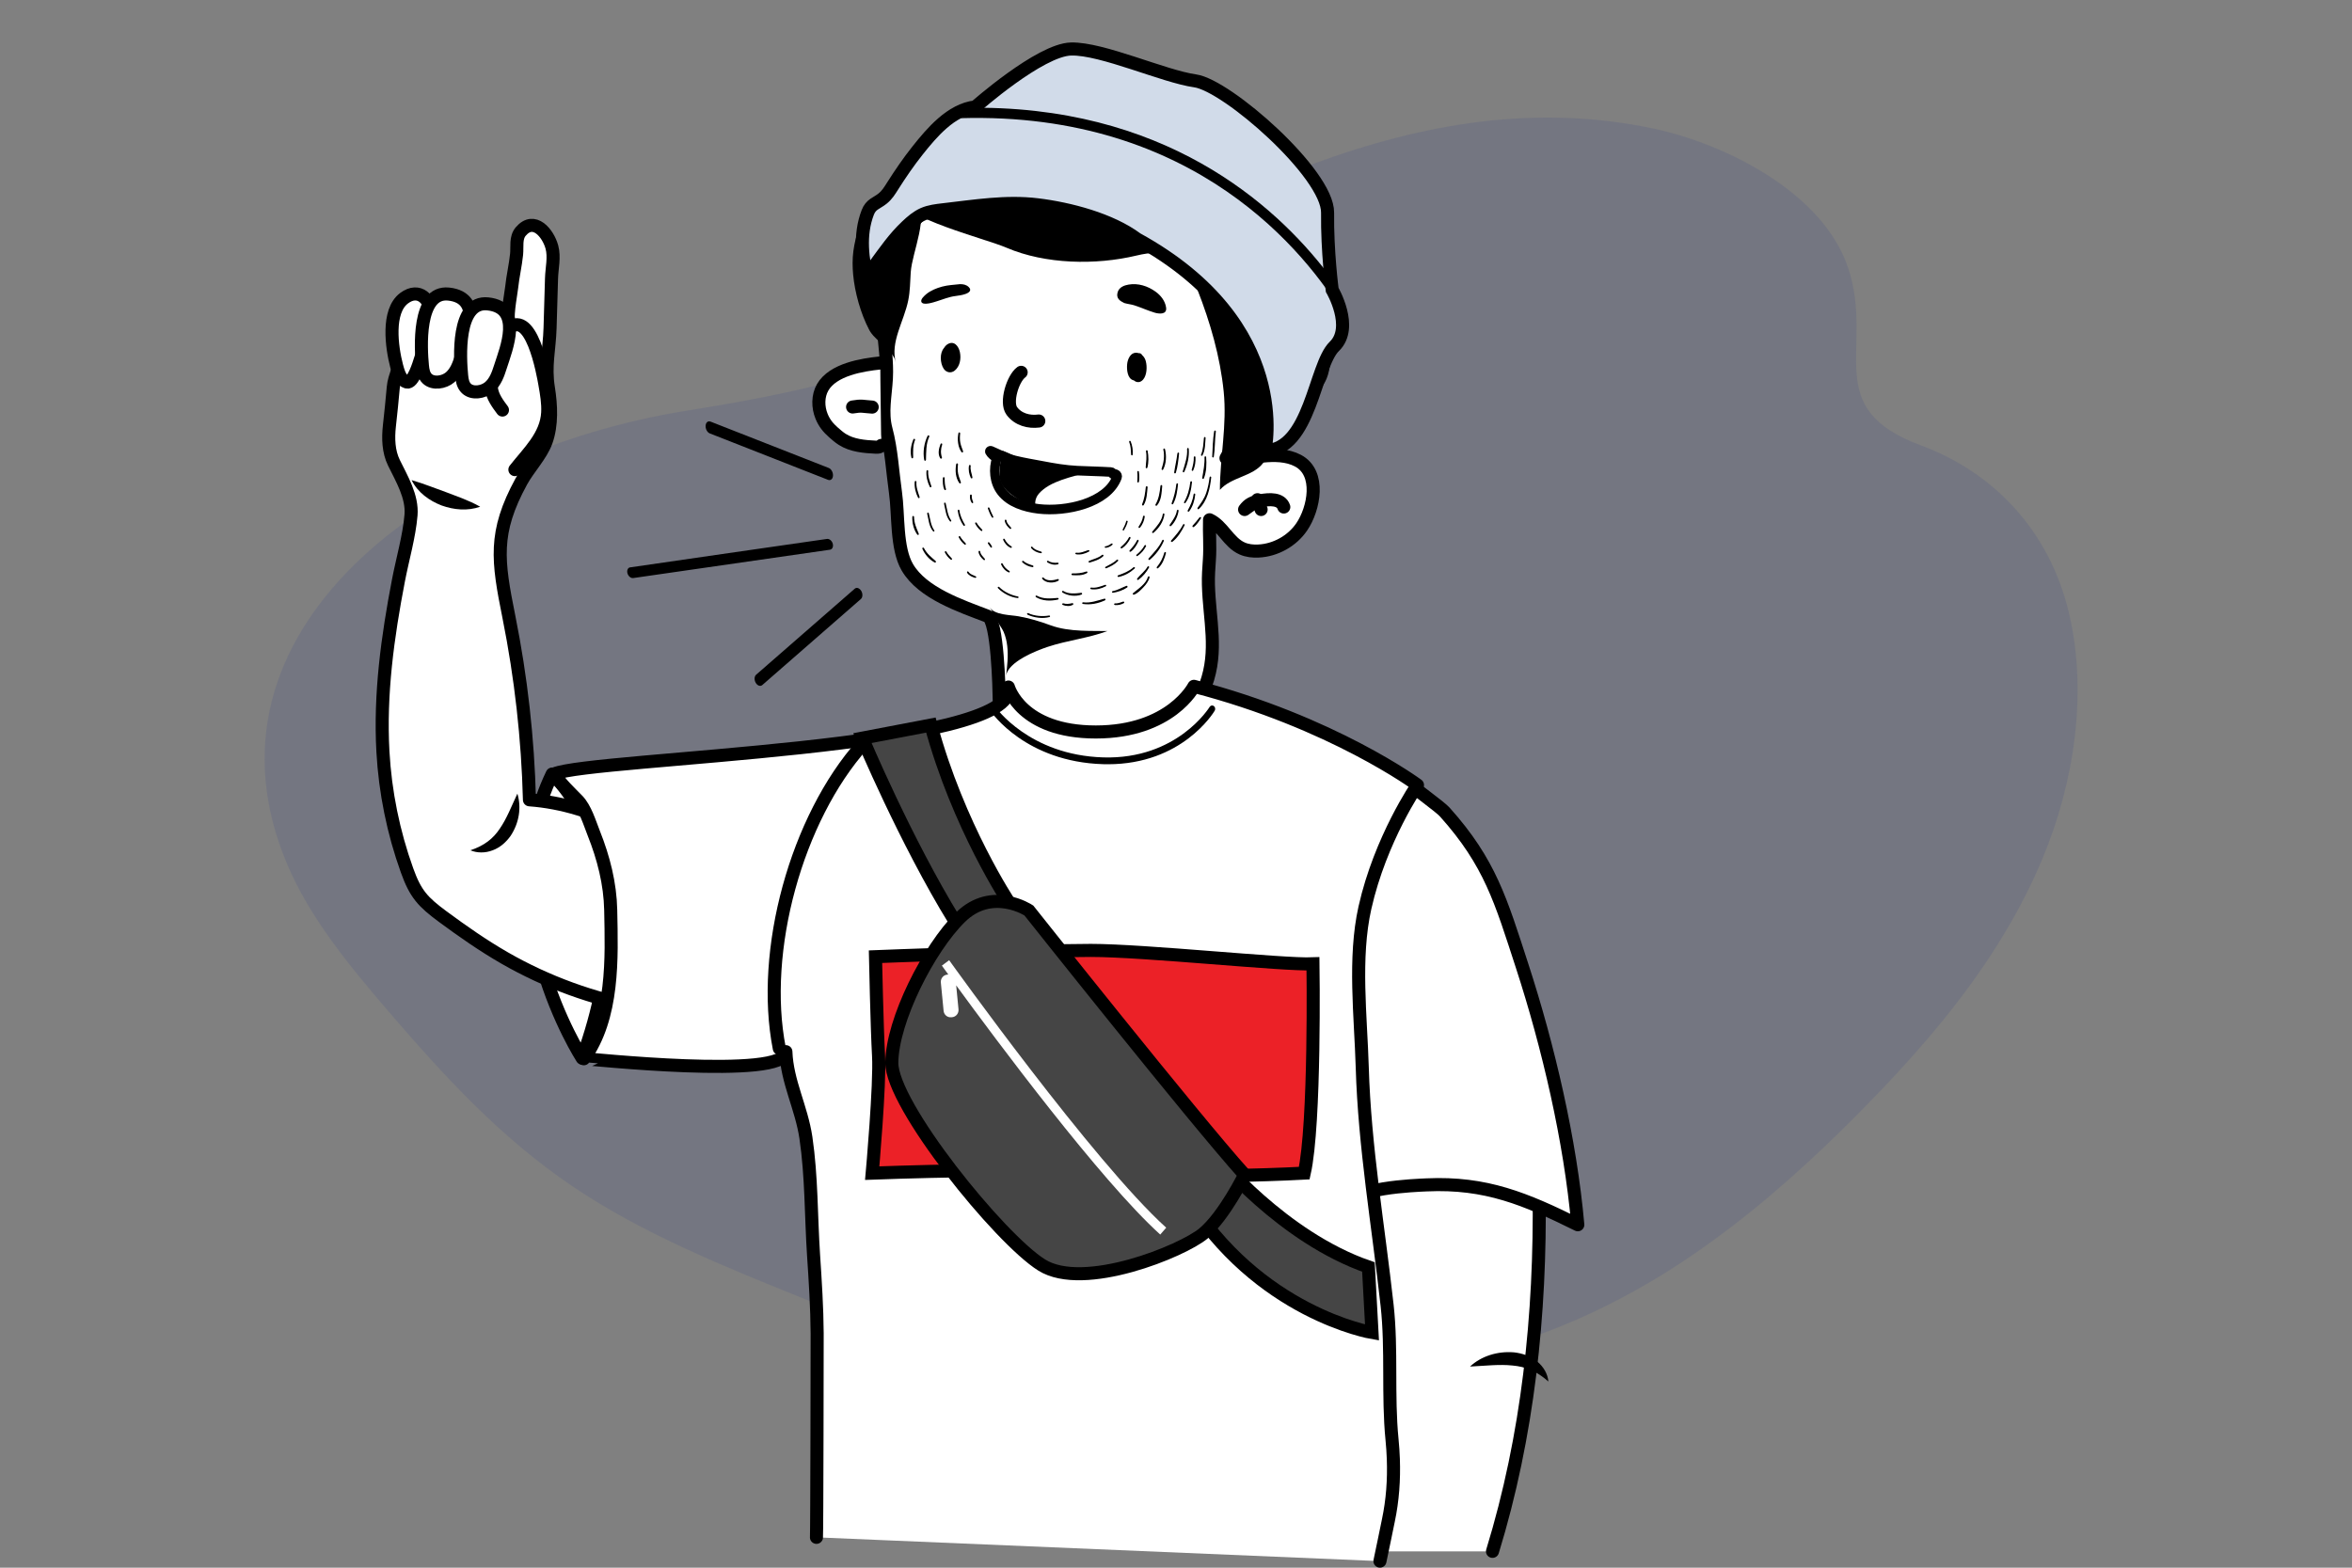 <?xml version="1.0" encoding="UTF-8"?>
<svg width="180px" height="120px" viewBox="0 0 180 120" version="1.1" xmlns="http://www.w3.org/2000/svg" xmlns:xlink="http://www.w3.org/1999/xlink">
    <rect x="0" y="0" width="180" height="120" fill="#808080" stroke="none"/>
    <title>illustration / did-you-know / male-middle-age</title>
    <g id="illustration-/-did-you-know-/-male-middle-age" stroke="none" stroke-width="1" fill="none" fill-rule="evenodd">
        <g id="Male-adult-Copy" transform="translate(20.25, 3.75)">
            <path d="M136.051,62.001 C135.668,62.918 135.253,63.813 134.809,64.693 C134.386,65.537 133.936,66.363 133.462,67.172 C131.079,71.26 128.127,74.935 124.999,78.321 C124.961,78.365 124.92,78.41 124.879,78.454 C124.71,78.635 124.544,78.816 124.37,78.997 C124.238,79.139 124.106,79.279 123.972,79.419 C123.86,79.538 123.749,79.656 123.636,79.775 C121.522,81.984 119.338,84.129 117.073,86.153 C116.899,86.31 116.721,86.471 116.543,86.627 C114.68,88.269 112.768,89.821 110.792,91.249 C110.503,91.459 110.211,91.667 109.921,91.872 C109.393,92.244 108.86,92.604 108.324,92.956 C107.89,93.242 107.45,93.519 107.01,93.793 C104.135,95.569 101.124,97.065 98.047,98.225 C97.923,98.274 97.8,98.317 97.675,98.363 C97.105,98.577 96.528,98.779 95.951,98.969 C95.712,99.045 95.473,99.121 95.236,99.195 C94.861,99.31 94.485,99.422 94.107,99.523 C93.654,99.656 93.197,99.776 92.742,99.886 C91.684,100.148 90.649,100.361 89.613,100.537 C88.289,100.764 86.956,100.93 85.626,101.046 C84.899,101.113 84.174,101.159 83.45,101.19 C83.323,101.198 83.198,101.201 83.072,101.207 C82.924,101.214 82.777,101.221 82.629,101.222 C82.59,101.222 82.554,101.224 82.515,101.225 C82.41,101.228 82.301,101.23 82.197,101.233 C81.748,101.243 81.296,101.25 80.85,101.25 C70.729,101.285 60.39,99.764 50.477,98.487 C47.311,98.08 44.372,96.907 41.493,95.748 C35.255,93.239 28.952,90.697 23.59,87.077 C18.034,83.327 13.677,78.547 9.536,73.732 C6.476,70.174 3.465,66.511 1.729,62.407 C-5.805,44.603 12.55,30.846 32.337,27.679 C40.522,26.369 48.032,24.802 55.724,20.734 C71.809,12.229 88.214,2.262 106.309,6.095 C111.622,7.22 119.282,10.903 121.212,16.824 C123.212,22.963 119.021,27.472 126.755,30.341 C132.204,32.353 136.596,36.762 138.111,43.266 C139.512,49.303 138.515,56.11 136.051,62.001" id="Fill-1" fill-opacity="0.1" fill="#101E8E"></path>
            <path d="M24.308,77.25 C24.308,77.25 16.99,65.929 22.008,55.5 C22.008,55.5 29.757,62.278 24.308,77.25" id="Fill-4" fill="#FFFFFF"></path>
            <path d="M24.308,77.25 C24.308,77.25 16.99,65.929 22.008,55.5 C22.008,55.5 29.757,62.278 24.308,77.25 Z" id="Stroke-6" stroke="#000000" stroke-linecap="round" stroke-linejoin="round"></path>
            <g id="Group-11" transform="translate(84, 79.5)">
                <path d="M9.972,35.5 C12.683,26.673 13.665,17.369 13.541,8.025 C13.525,6.938 13.48,5.802 13.132,4.794 C13.018,4.464 12.872,4.147 12.684,3.85 C12.192,3.077 11.453,2.512 10.674,2.069 C8.645,0.915 4.936,-0.026 2.764,1.291 C0.744,2.515 0.39,5.749 0.346,7.933 C0.249,12.779 0.849,17.528 1.025,22.304 C1.068,23.458 1.299,31.824 0.804,35.5" id="Fill-8" fill="#FFFFFF"></path>
                <path d="M9.972,35.5 C12.683,26.673 13.665,17.369 13.541,8.025 C13.525,6.938 13.48,5.802 13.132,4.794 C13.018,4.464 12.872,4.147 12.684,3.85 C12.192,3.077 11.453,2.512 10.674,2.069 C8.645,0.915 4.936,-0.026 2.764,1.291 C0.744,2.515 0.39,5.749 0.346,7.933 C0.249,12.779 0.849,17.528 1.025,22.304 C1.068,23.458 1.299,31.824 0.804,35.5" id="Stroke-10" stroke="#000000" stroke-linecap="round" stroke-linejoin="round"></path>
            </g>
            <path d="M45.229,41.27 C45.369,41.209 45.548,41.292 45.66,41.479 C45.789,41.696 45.778,41.975 45.635,42.101 L38.085,48.691 C37.935,48.815 37.719,48.736 37.591,48.523 C37.46,48.304 37.472,48.026 37.614,47.9 L45.167,41.31 C45.186,41.293 45.208,41.279 45.229,41.27" id="Fill-12" fill="#000000"></path>
            <path d="M27.928,39.687 C27.986,39.67 43.038,37.503 43.038,37.503 C43.22,37.477 43.419,37.64 43.481,37.867 C43.543,38.095 43.452,38.302 43.263,38.329 L28.212,40.498 C28.03,40.522 27.831,40.359 27.769,40.131 C27.714,39.929 27.784,39.745 27.928,39.687" id="Fill-14" fill="#000000"></path>
            <path d="M33.928,28.521 C33.987,28.494 34.053,28.493 34.125,28.521 L43.18,32.074 C43.37,32.149 43.514,32.412 43.499,32.665 C43.487,32.917 43.316,33.052 43.125,32.981 L34.071,29.426 C33.88,29.353 33.736,29.089 33.751,28.837 C33.759,28.679 33.83,28.565 33.928,28.521" id="Fill-16" fill="#000000"></path>
            <path d="M57,56.516 C57.02,56.712 58.172,61.54 64.103,61.5 C70.139,61.468 73.718,55.805 73.49,56.278" id="Stroke-18" stroke="#000000" stroke-linecap="round" stroke-linejoin="round"></path>
            <path d="M61.761,9.041 C59.639,8.948 57.483,8.983 55.404,9.467 C53.91,9.815 52.525,11.051 51.204,11.866 C49.284,13.051 48.274,15.244 47.573,17.295 C46.777,19.623 47.721,22.71 47.586,25.202 C47.515,26.537 47.212,27.823 47.559,29.116 C47.973,30.664 48.057,32.365 48.282,33.953 C48.424,34.951 48.566,35.952 48.779,36.94 C48.961,37.786 49.132,39.042 49.624,39.77 C50.118,40.505 51.441,41.05 52.19,41.532 C53.627,42.456 55.676,43.025 55.903,44.977 C56.091,46.588 56.198,48.21 56.222,49.832 C56.228,50.22 56.23,50.61 56.306,50.99 C56.39,51.416 56.566,51.817 56.767,52.202 C57.612,53.822 58.99,55.224 60.73,55.804 C61.018,55.899 61.312,55.972 61.61,56.032 C62.924,56.296 64.38,56.382 65.647,55.935 C66.884,55.501 68.091,54.913 69.049,54.021 C70.563,52.616 71.319,50.603 72.027,48.668 C72.985,46.046 72.304,43.722 72.231,41.014 C72.213,40.375 72.259,39.736 72.305,39.098 C72.38,38.046 72.282,37.037 72.317,36.036 C73.33,36.505 73.757,37.766 74.812,38.233 C75.201,38.406 75.638,38.452 76.064,38.43 C77.373,38.365 78.635,37.66 79.371,36.581 C80.315,35.199 80.862,32.452 79.081,31.511 C78.26,31.076 77.279,31.072 76.355,31.164 C75.428,31.255 74.498,31.431 73.575,31.319 C74.554,29.725 74.09,27.683 74.311,25.828 C74.606,23.344 75.919,21.108 76.388,18.681 C76.793,16.581 76.149,13.297 74.553,11.786 C73.67,10.95 72.439,10.606 71.251,10.333 C68.137,9.615 64.955,9.183 61.761,9.041" id="Fill-20" fill="#FFFFFF"></path>
            <path d="M61.761,9.041 C59.639,8.948 57.483,8.983 55.404,9.467 C53.91,9.815 52.525,11.051 51.204,11.866 C49.284,13.051 48.274,15.244 47.573,17.295 C46.777,19.623 47.721,22.71 47.586,25.202 C47.515,26.537 47.212,27.823 47.559,29.116 C47.973,30.664 48.057,32.365 48.282,33.953 C48.523,35.644 48.327,38.199 49.19,39.675 C50.352,41.662 53.282,42.631 55.325,43.414 C56.098,43.711 56.21,49.009 56.222,49.832 C56.228,50.22 56.23,50.61 56.306,50.99 C56.39,51.416 56.566,51.817 56.767,52.202 C57.612,53.822 58.99,55.224 60.73,55.804 C61.018,55.899 61.312,55.972 61.61,56.032 C62.924,56.296 64.38,56.382 65.647,55.935 C66.884,55.501 68.091,54.913 69.049,54.021 C70.563,52.616 71.319,50.603 72.027,48.668 C72.985,46.046 72.304,43.722 72.231,41.014 C72.213,40.375 72.259,39.736 72.305,39.098 C72.38,38.046 72.282,37.037 72.317,36.036 C73.33,36.505 73.757,37.766 74.812,38.233 C75.201,38.406 75.638,38.452 76.064,38.43 C77.373,38.365 78.635,37.66 79.371,36.581 C80.315,35.199 80.862,32.452 79.081,31.511 C78.26,31.076 77.279,31.072 76.355,31.164 C75.428,31.255 74.498,31.431 73.575,31.319 C74.554,29.725 74.09,27.683 74.311,25.828 C74.606,23.344 75.919,21.108 76.388,18.681 C76.793,16.581 76.149,13.297 74.553,11.786 C73.67,10.95 72.439,10.606 71.251,10.333 C68.137,9.615 64.955,9.183 61.761,9.041" id="Fill-22" fill="#FFFFFF"></path>
            <path d="M61.761,9.041 C59.639,8.948 57.483,8.983 55.404,9.467 C53.91,9.815 52.525,11.051 51.204,11.866 C49.284,13.051 48.274,15.244 47.573,17.295 C46.777,19.623 47.721,22.71 47.586,25.202 C47.515,26.537 47.212,27.823 47.559,29.116 C47.973,30.664 48.057,32.365 48.282,33.953 C48.523,35.644 48.327,38.199 49.19,39.675 C50.352,41.662 53.282,42.631 55.325,43.414 C56.098,43.711 56.21,49.009 56.222,49.832 C56.228,50.22 56.23,50.61 56.306,50.99 C56.39,51.416 56.566,51.817 56.767,52.202 C57.612,53.822 58.99,55.224 60.73,55.804 C61.018,55.899 61.312,55.972 61.61,56.032 C62.924,56.296 64.38,56.382 65.647,55.935 C66.884,55.501 68.091,54.913 69.049,54.021 C70.563,52.616 71.319,50.603 72.027,48.668 C72.985,46.046 72.304,43.722 72.231,41.014 C72.213,40.375 72.259,39.736 72.305,39.098 C72.38,38.046 72.282,37.037 72.317,36.036 C73.33,36.505 73.757,37.766 74.812,38.233 C75.201,38.406 75.638,38.452 76.064,38.43 C77.373,38.365 78.635,37.66 79.371,36.581 C80.315,35.199 80.862,32.452 79.081,31.511 C78.26,31.076 77.279,31.072 76.355,31.164 C75.428,31.255 74.498,31.431 73.575,31.319 C74.554,29.725 74.09,27.683 74.311,25.828 C74.606,23.344 75.919,21.108 76.388,18.681 C76.793,16.581 76.149,13.297 74.553,11.786 C73.67,10.95 72.439,10.606 71.251,10.333 C68.137,9.615 64.955,9.183 61.761,9.041 Z" id="Stroke-24" stroke="#000000" stroke-linecap="round" stroke-linejoin="round"></path>
            <path d="M57.9,24.75 C57.264,25.217 56.693,27.047 57.186,27.709 C57.678,28.37 58.503,28.575 59.25,28.477" id="Stroke-26" stroke="#000000" stroke-linecap="round" stroke-linejoin="round"></path>
            <path d="M78,35.06 C77.781,34.414 76.925,34.446 76.216,34.576 C75.599,34.689 75.307,34.84 75,35.25 C75.287,35.046 75.573,34.842 75.86,34.639" id="Stroke-28" stroke="#000000" stroke-linecap="round" stroke-linejoin="round"></path>
            <g id="Group-33" transform="translate(42, 24)">
                <path d="M5.191,6.344 C5.121,6.478 4.941,6.488 4.794,6.481 C3.898,6.438 2.962,6.363 2.2,5.877 C1.958,5.722 1.74,5.529 1.523,5.338 C1.125,4.987 0.837,4.631 0.629,4.126 C0.337,3.415 0.33,2.558 0.712,1.895 C1.502,0.532 3.736,0.175 5.109,0.034" id="Fill-30" fill="#FFFFFF"></path>
                <path d="M5.191,6.344 C5.121,6.478 4.941,6.488 4.794,6.481 C3.898,6.438 2.962,6.363 2.2,5.877 C1.958,5.722 1.74,5.529 1.523,5.338 C1.125,4.987 0.837,4.631 0.629,4.126 C0.337,3.415 0.33,2.558 0.712,1.895 C1.502,0.532 3.736,0.175 5.109,0.034" id="Stroke-32" stroke="#000000" stroke-linecap="round" stroke-linejoin="round"></path>
            </g>
            <path d="M45,27.403 C45.733,27.28 45.754,27.364 46.5,27.411" id="Stroke-34" stroke="#000000" stroke-linecap="round" stroke-linejoin="round"></path>
            <path d="M56.97,33.964 C56.914,33.917 56.86,33.867 56.807,33.815 C56.177,33.205 56.244,32.79 56.26,32.067 C56.263,31.947 56.426,30.726 56.487,30.75 C57.151,31.008 57.806,31.432 58.521,31.533 C59.245,31.633 59.949,31.811 60.669,31.947 C61.446,32.094 62.222,32.239 63,32.385 C61.786,32.773 60.125,33.05 59.26,34.032 C58.962,34.369 58.864,34.889 59.126,35.25 C58.855,35.105 58.585,34.959 58.316,34.814 C57.846,34.561 57.37,34.305 56.97,33.964" id="Fill-36" fill="#000000"></path>
            <line x1="75.986" y1="34.5" x2="76.264" y2="35.25" id="Stroke-38" stroke="#000000" stroke-linecap="round" stroke-linejoin="round"></line>
            <path d="M46.354,21.643 C46.324,21.596 46.296,21.549 46.271,21.5 C45.621,20.264 45.168,18.649 45.041,17.262 C45.015,16.973 45,16.682 45,16.39 C44.999,15.169 45.328,13.963 45.841,12.855 C46.533,11.36 48.269,9.319 49.837,11.359 C50.917,12.766 49.549,15.519 49.449,17.098 C49.403,17.814 49.402,18.537 49.259,19.24 C48.934,20.848 47.871,22.418 48.307,24 C48.114,23.031 46.888,22.467 46.354,21.643" id="Fill-40" fill="#000000"></path>
            <path d="M67.439,23.897 C67.549,24.319 67.527,24.95 67.24,25.297 C67.037,25.543 66.747,25.566 66.521,25.364 C66.51,25.362 66.499,25.361 66.486,25.357 C66.03,25.233 65.968,24.538 66.012,24.118 C66.051,23.736 66.263,23.264 66.668,23.25 C66.747,23.248 66.824,23.261 66.896,23.284 C66.987,23.273 67.084,23.316 67.139,23.4 C67.148,23.412 67.156,23.425 67.165,23.438 C67.294,23.553 67.39,23.712 67.439,23.897" id="Fill-42" fill="#000000"></path>
            <path d="M53.212,23.21 C53.314,23.698 53.22,24.284 52.819,24.614 C52.538,24.843 52.165,24.775 51.966,24.467 C51.692,24.04 51.653,23.263 51.999,22.882 C52.068,22.766 52.158,22.665 52.276,22.593 C52.764,22.304 53.114,22.739 53.212,23.21" id="Fill-44" fill="#000000"></path>
            <path d="M50.822,29.653 C50.833,29.63 50.8,29.608 50.787,29.632 C50.521,30.175 50.415,30.862 50.533,31.46 C50.537,31.479 50.565,31.475 50.565,31.455 C50.586,30.838 50.555,30.228 50.822,29.653 M50.058,34.328 C50.064,34.342 50.088,34.333 50.084,34.317 C49.956,33.921 49.803,33.558 49.835,33.128 C49.837,33.107 49.805,33.107 49.804,33.128 C49.768,33.539 49.872,33.967 50.058,34.328 M50.959,33.503 C50.966,33.516 50.99,33.508 50.984,33.492 C50.857,33.095 50.705,32.733 50.736,32.302 C50.737,32.281 50.707,32.281 50.705,32.302 C50.669,32.714 50.773,33.142 50.959,33.503 M52.076,33.717 C52.083,33.73 52.105,33.721 52.1,33.706 C52.009,33.421 51.993,33.14 51.994,32.84 C51.994,32.816 51.96,32.816 51.96,32.839 C51.954,33.131 51.937,33.455 52.076,33.717 M51.753,31.304 C51.765,31.322 51.798,31.312 51.791,31.288 C51.676,30.934 51.692,30.611 51.811,30.257 C51.818,30.237 51.789,30.23 51.782,30.248 C51.653,30.575 51.551,30.988 51.753,31.304 M51.202,36.891 C51.209,36.897 51.22,36.887 51.214,36.88 C50.932,36.49 50.897,36.003 50.782,35.544 C50.777,35.526 50.751,35.533 50.755,35.551 C50.87,36.016 50.886,36.516 51.202,36.891 M52.492,36.123 C52.499,36.13 52.511,36.119 52.505,36.113 C52.222,35.723 52.188,35.236 52.073,34.777 C52.068,34.759 52.04,34.767 52.045,34.785 C52.16,35.248 52.177,35.749 52.492,36.123 M53.381,30.835 C53.39,30.85 53.416,30.833 53.411,30.816 C53.338,30.595 53.243,30.389 53.197,30.156 C53.149,29.913 53.156,29.662 53.183,29.417 C53.185,29.396 53.152,29.391 53.148,29.412 C53.058,29.878 53.096,30.446 53.381,30.835 M53.213,33.204 C53.224,33.219 53.248,33.203 53.243,33.186 C53.171,32.965 53.074,32.758 53.03,32.526 C52.981,32.283 52.987,32.032 53.016,31.786 C53.018,31.765 52.984,31.761 52.98,31.781 C52.889,32.247 52.927,32.816 53.213,33.204 M53.536,36.454 C53.544,36.463 53.558,36.451 53.553,36.441 C53.348,36.086 53.178,35.74 53.124,35.322 C53.121,35.303 53.094,35.311 53.097,35.33 C53.146,35.734 53.294,36.135 53.536,36.454 M54.164,34.714 C54.172,34.726 54.185,34.711 54.181,34.7 C54.107,34.528 54.056,34.365 54.072,34.172 C54.074,34.147 54.038,34.148 54.036,34.171 C54.017,34.363 54.048,34.562 54.164,34.714 M54.095,32.817 C54.103,32.834 54.126,32.822 54.124,32.805 C54.069,32.497 53.938,32.234 53.988,31.909 C53.993,31.887 53.961,31.878 53.958,31.899 C53.901,32.214 53.966,32.533 54.095,32.817 M52.549,39.052 C52.559,39.058 52.57,39.042 52.562,39.034 C52.402,38.861 52.244,38.708 52.129,38.495 C52.119,38.478 52.095,38.493 52.102,38.51 C52.214,38.713 52.363,38.918 52.549,39.052 M53.61,37.898 C53.62,37.904 53.632,37.888 53.623,37.879 C53.464,37.706 53.308,37.554 53.19,37.34 C53.181,37.324 53.156,37.339 53.165,37.356 C53.275,37.559 53.426,37.764 53.61,37.898 M54.87,36.849 C54.879,36.855 54.891,36.839 54.882,36.831 C54.723,36.657 54.566,36.505 54.45,36.292 C54.44,36.275 54.415,36.29 54.423,36.307 C54.535,36.51 54.684,36.715 54.87,36.849 M55.709,35.831 C55.714,35.839 55.727,35.832 55.722,35.824 C55.604,35.605 55.516,35.372 55.421,35.143 C55.413,35.125 55.391,35.14 55.398,35.156 C55.49,35.386 55.569,35.627 55.709,35.831 M55.606,38.12 C55.612,38.13 55.624,38.123 55.62,38.112 C55.575,37.998 55.495,37.902 55.422,37.807 C55.409,37.791 55.389,37.813 55.401,37.83 C55.473,37.923 55.542,38.02 55.606,38.12 M54.401,40.435 C54.415,40.439 54.42,40.422 54.408,40.414 C54.189,40.303 53.969,40.269 53.825,40.042 C53.814,40.026 53.791,40.046 53.802,40.062 C53.938,40.276 54.173,40.371 54.401,40.435 M55.066,39.077 C55.077,39.087 55.091,39.073 55.082,39.06 C54.932,38.866 54.749,38.74 54.714,38.472 C54.711,38.452 54.683,38.459 54.685,38.479 C54.717,38.732 54.888,38.92 55.066,39.077 M57.076,36.691 C57.088,36.701 57.1,36.687 57.091,36.675 C56.942,36.48 56.759,36.354 56.724,36.085 C56.721,36.066 56.693,36.074 56.695,36.094 C56.726,36.346 56.898,36.534 57.076,36.691 M56.972,40.018 C56.981,40.022 56.986,40.006 56.978,40.001 C56.742,39.86 56.558,39.676 56.435,39.419 C56.428,39.4 56.401,39.416 56.409,39.434 C56.53,39.692 56.712,39.912 56.972,40.018 M57.129,38.139 C57.138,38.143 57.144,38.127 57.135,38.122 C56.899,37.981 56.717,37.796 56.594,37.54 C56.585,37.521 56.558,37.537 56.567,37.555 C56.688,37.813 56.87,38.034 57.129,38.139 M58.783,39.613 C58.798,39.615 58.8,39.592 58.786,39.588 C58.52,39.495 58.263,39.43 58.045,39.23 C58.03,39.216 58.007,39.239 58.023,39.253 C58.23,39.449 58.504,39.577 58.783,39.613 M59.425,38.546 C59.436,38.548 59.437,38.529 59.427,38.526 C59.156,38.439 58.909,38.377 58.716,38.141 C58.705,38.127 58.689,38.147 58.698,38.159 C58.879,38.383 59.148,38.508 59.425,38.546 M60.71,39.393 C60.721,39.39 60.72,39.369 60.707,39.37 C60.432,39.401 60.18,39.373 59.94,39.223 C59.925,39.213 59.912,39.239 59.926,39.248 C60.159,39.398 60.439,39.473 60.71,39.393 M60.725,40.657 C60.744,40.647 60.732,40.615 60.712,40.622 C60.362,40.738 59.849,40.81 59.572,40.502 C59.558,40.487 59.537,40.51 59.551,40.526 C59.816,40.849 60.385,40.855 60.725,40.657 M60.709,42.095 C60.723,42.091 60.721,42.065 60.706,42.067 C60.149,42.119 59.576,42.173 59.066,41.886 C59.052,41.878 59.037,41.903 59.053,41.914 C59.566,42.213 60.143,42.22 60.709,42.095 M62.507,41.714 C62.523,41.708 62.523,41.675 62.503,41.677 C62.027,41.735 61.523,41.793 61.093,41.527 C61.077,41.518 61.064,41.543 61.078,41.553 C61.481,41.811 62.056,41.877 62.507,41.714 M63.069,38.425 C63.082,38.419 63.073,38.398 63.059,38.402 C62.749,38.506 62.441,38.656 62.108,38.604 C62.092,38.601 62.085,38.625 62.102,38.628 C62.435,38.686 62.772,38.589 63.069,38.425 M62.921,40.066 C62.934,40.059 62.925,40.035 62.91,40.041 C62.552,40.173 62.192,40.199 61.815,40.193 C61.794,40.192 61.794,40.226 61.815,40.227 C62.189,40.242 62.582,40.271 62.921,40.066 M64.147,38.791 C64.166,38.775 64.139,38.747 64.119,38.765 C63.823,39.025 63.453,39.076 63.111,39.236 C63.095,39.243 63.106,39.267 63.121,39.264 C63.48,39.157 63.858,39.052 64.147,38.791 M64.358,41.081 C64.366,41.075 64.36,41.059 64.35,41.062 C63.988,41.186 63.638,41.332 63.251,41.274 C63.233,41.271 63.226,41.298 63.243,41.301 C63.627,41.362 64.011,41.26 64.358,41.081 M64.303,42.154 C64.32,42.146 64.308,42.117 64.29,42.122 C63.731,42.272 63.216,42.48 62.629,42.402 C62.613,42.4 62.609,42.428 62.625,42.429 C63.193,42.517 63.778,42.399 64.303,42.154 M64.849,37.912 C64.856,37.904 64.847,37.89 64.838,37.896 C64.687,38.001 64.532,38.097 64.351,38.119 C64.34,38.119 64.34,38.136 64.35,38.135 C64.532,38.122 64.713,38.043 64.849,37.912 M65.274,39.16 C65.29,39.144 65.266,39.12 65.25,39.136 C65,39.392 64.68,39.512 64.379,39.686 C64.369,39.692 64.376,39.71 64.387,39.705 C64.706,39.579 65.029,39.414 65.274,39.16 M66.364,31.05 C66.365,31.064 66.385,31.065 66.386,31.05 C66.416,30.709 66.36,30.358 66.231,30.046 C66.225,30.031 66.205,30.044 66.211,30.057 C66.341,30.38 66.344,30.705 66.364,31.05 M66.004,36.163 C66.007,36.152 65.99,36.148 65.987,36.159 C65.929,36.391 65.821,36.593 65.716,36.802 C65.713,36.81 65.722,36.816 65.726,36.808 C65.844,36.605 65.947,36.394 66.004,36.163 M66.223,37.419 C66.232,37.401 66.207,37.385 66.198,37.403 C66.046,37.712 65.813,37.941 65.562,38.158 C65.549,38.169 65.566,38.193 65.581,38.184 C65.865,37.999 66.072,37.727 66.223,37.419 M65.739,42.372 C65.753,42.363 65.744,42.339 65.729,42.344 C65.508,42.417 65.31,42.506 65.074,42.486 C65.056,42.484 65.056,42.514 65.074,42.516 C65.302,42.536 65.537,42.489 65.739,42.372 M66.863,33.13 C66.909,32.875 66.89,32.611 66.86,32.356 C66.857,32.338 66.831,32.346 66.834,32.363 C66.864,32.619 66.845,32.869 66.839,33.127 C66.839,33.141 66.86,33.145 66.863,33.13 M65.988,41.175 C66.006,41.164 65.996,41.132 65.974,41.14 C65.615,41.275 65.291,41.482 64.908,41.548 C64.891,41.551 64.897,41.58 64.916,41.577 C65.284,41.517 65.672,41.39 65.988,41.175 M66.555,39.728 C66.57,39.715 66.548,39.695 66.534,39.707 C66.179,40.025 65.767,40.183 65.333,40.338 C65.316,40.344 65.322,40.37 65.34,40.366 C65.8,40.271 66.2,40.049 66.555,39.728 M66.843,37.642 C66.852,37.622 66.825,37.606 66.817,37.625 C66.664,37.934 66.465,38.17 66.236,38.417 C66.224,38.428 66.24,38.451 66.253,38.441 C66.525,38.252 66.702,37.939 66.843,37.642 M67.51,32.036 C67.617,31.631 67.606,31.181 67.529,30.773 C67.526,30.753 67.498,30.762 67.501,30.781 C67.577,31.2 67.517,31.612 67.481,32.033 C67.48,32.05 67.505,32.053 67.51,32.036 M67.23,34.893 C67.473,34.496 67.482,33.989 67.526,33.537 C67.527,33.513 67.493,33.512 67.49,33.535 C67.438,34.004 67.382,34.44 67.201,34.876 C67.193,34.896 67.218,34.912 67.23,34.893 M67.31,35.782 C67.312,35.764 67.28,35.76 67.278,35.778 C67.235,36.088 67.093,36.339 66.928,36.594 C66.917,36.609 66.942,36.628 66.952,36.614 C67.145,36.381 67.271,36.087 67.31,35.782 M67.412,38.042 C67.422,38.024 67.396,38.007 67.387,38.025 C67.231,38.318 67.007,38.547 66.758,38.754 C66.75,38.761 66.761,38.775 66.77,38.769 C67.04,38.587 67.258,38.335 67.412,38.042 M67.646,39.661 C67.654,39.645 67.629,39.63 67.62,39.646 C67.414,40.016 67.077,40.244 66.819,40.565 C66.807,40.58 66.822,40.606 66.839,40.594 C67.163,40.362 67.45,40.016 67.646,39.661 M67.68,40.428 C67.685,40.409 67.657,40.401 67.651,40.42 C67.486,40.991 66.906,41.343 66.492,41.695 C66.478,41.706 66.493,41.73 66.508,41.725 C66.775,41.635 67.015,41.384 67.208,41.181 C67.41,40.972 67.605,40.721 67.68,40.428 M68.248,34.917 C68.593,34.53 68.596,33.938 68.646,33.445 C68.649,33.421 68.613,33.421 68.611,33.445 C68.554,33.96 68.486,34.446 68.223,34.896 C68.214,34.913 68.235,34.93 68.248,34.917 M68.721,32.173 C68.958,31.714 68.982,31.138 68.86,30.642 C68.855,30.621 68.825,30.629 68.829,30.651 C68.946,31.161 68.858,31.672 68.694,32.161 C68.689,32.178 68.714,32.188 68.721,32.173 M68.817,35.611 C68.818,35.595 68.792,35.591 68.79,35.607 C68.705,36.17 68.31,36.571 67.971,36.983 C67.961,36.996 67.977,37.012 67.989,37.002 C68.395,36.662 68.746,36.158 68.817,35.611 M68.771,37.639 C68.78,37.62 68.754,37.604 68.746,37.623 C68.494,38.185 68.08,38.586 67.687,39.035 C67.674,39.052 67.694,39.074 67.71,39.06 C68.159,38.684 68.536,38.187 68.771,37.639 M68.934,38.573 C68.94,38.553 68.911,38.544 68.905,38.565 C68.786,38.988 68.601,39.359 68.319,39.69 C68.306,39.704 68.326,39.722 68.34,39.71 C68.664,39.439 68.829,38.978 68.934,38.573 M69.689,32.429 C69.837,31.955 69.885,31.442 69.936,30.95 C69.938,30.93 69.91,30.931 69.908,30.95 C69.85,31.446 69.731,31.928 69.66,32.421 C69.658,32.44 69.683,32.448 69.689,32.429 M69.487,34.802 C69.735,34.333 69.802,33.826 69.855,33.303 C69.857,33.285 69.832,33.286 69.829,33.303 C69.766,33.817 69.643,34.309 69.462,34.791 C69.457,34.807 69.48,34.817 69.487,34.802 M69.9,35.332 C69.903,35.314 69.873,35.31 69.87,35.328 C69.807,35.768 69.541,36.101 69.309,36.456 C69.297,36.474 69.322,36.491 69.335,36.478 C69.629,36.19 69.843,35.747 69.9,35.332 M70.337,32.35 C70.583,31.815 70.727,31.194 70.676,30.601 C70.674,30.583 70.646,30.583 70.648,30.601 C70.694,31.207 70.485,31.772 70.315,32.34 C70.311,32.354 70.331,32.364 70.337,32.35 M70.363,36.433 C70.371,36.416 70.347,36.401 70.338,36.419 C70.097,36.899 69.757,37.263 69.414,37.662 C69.404,37.676 69.417,37.699 69.434,37.689 C69.837,37.384 70.138,36.888 70.363,36.433 M70.426,34.723 C70.768,34.268 70.864,33.702 70.925,33.145 C70.927,33.125 70.899,33.126 70.897,33.145 C70.832,33.697 70.688,34.229 70.41,34.71 C70.405,34.72 70.419,34.731 70.426,34.723 M71.02,32.241 C71.162,31.923 71.209,31.589 71.19,31.241 C71.189,31.223 71.162,31.223 71.163,31.241 C71.175,31.584 71.093,31.905 70.999,32.232 C70.994,32.244 71.014,32.253 71.02,32.241 M70.71,35.371 C70.991,34.998 71.122,34.555 71.174,34.092 C71.176,34.072 71.147,34.072 71.144,34.091 C71.086,34.57 70.912,34.938 70.688,35.352 C70.68,35.366 70.699,35.384 70.71,35.371 M71.727,31.091 C71.954,30.673 71.92,30.223 71.965,29.762 C71.966,29.743 71.939,29.743 71.937,29.762 C71.892,30.211 71.886,30.659 71.711,31.082 C71.706,31.092 71.721,31.102 71.727,31.091 M71.835,32.853 C72.035,32.36 72.047,31.764 72.008,31.24 C72.007,31.221 71.98,31.221 71.982,31.239 C72.006,31.784 71.894,32.307 71.805,32.841 C71.802,32.858 71.828,32.873 71.835,32.853 M71.621,35.897 C71.631,35.882 71.607,35.864 71.596,35.877 C71.424,36.102 71.248,36.316 71.057,36.523 C71.045,36.538 71.061,36.563 71.078,36.551 C71.31,36.389 71.455,36.125 71.621,35.897 M71.463,35.178 C72.107,34.57 72.302,33.644 72.395,32.784 C72.396,32.769 72.373,32.769 72.371,32.784 C72.323,33.192 72.243,33.593 72.114,33.982 C71.966,34.429 71.714,34.785 71.44,35.154 C71.428,35.171 71.447,35.193 71.463,35.178 M72.593,31.214 C72.694,30.569 72.664,29.913 72.75,29.265 C72.752,29.248 72.724,29.244 72.72,29.261 C72.618,29.907 72.605,30.559 72.571,31.211 C72.57,31.225 72.591,31.228 72.593,31.214 M49.991,37.145 C50.003,37.161 50.029,37.147 50.021,37.128 C49.836,36.689 49.657,36.298 49.654,35.811 C49.653,35.79 49.619,35.789 49.619,35.81 C49.602,36.274 49.719,36.764 49.991,37.145 M51.308,39.263 C51.328,39.272 51.344,39.247 51.329,39.233 C50.968,38.926 50.636,38.656 50.415,38.223 C50.405,38.205 50.374,38.219 50.384,38.238 C50.575,38.66 50.896,39.045 51.308,39.263 M49.552,31.274 C49.557,31.295 49.586,31.291 49.586,31.269 C49.577,30.793 49.557,30.363 49.733,29.91 C49.741,29.89 49.711,29.877 49.702,29.896 C49.514,30.32 49.441,30.818 49.552,31.274 M57.65,41.96 C57.13,41.866 56.551,41.594 56.179,41.213 C56.166,41.201 56.145,41.219 56.158,41.232 C56.522,41.613 57.12,41.934 57.648,41.978 C57.659,41.979 57.661,41.962 57.65,41.96 M60.054,43.414 C59.534,43.508 58.898,43.456 58.417,43.229 C58.402,43.222 58.388,43.246 58.404,43.253 C58.877,43.483 59.548,43.575 60.058,43.431 C60.068,43.429 60.065,43.412 60.054,43.414 M61.096,42.507 C61.323,42.596 61.619,42.634 61.839,42.495 C61.854,42.485 61.845,42.463 61.828,42.467 C61.582,42.525 61.349,42.558 61.103,42.479 C61.086,42.473 61.079,42.5 61.096,42.507" id="Fill-46" fill="#000000"></path>
            <path d="M50.822,29.653 C50.833,29.63 50.8,29.608 50.787,29.632 C50.521,30.175 50.415,30.862 50.533,31.46 C50.537,31.479 50.565,31.475 50.565,31.455 C50.586,30.838 50.555,30.228 50.822,29.653 Z M50.058,34.328 C50.064,34.342 50.088,34.333 50.084,34.317 C49.956,33.921 49.803,33.558 49.835,33.128 C49.837,33.107 49.805,33.107 49.804,33.128 C49.768,33.539 49.872,33.967 50.058,34.328 Z M50.959,33.503 C50.966,33.516 50.99,33.508 50.984,33.492 C50.857,33.095 50.705,32.733 50.736,32.302 C50.737,32.281 50.707,32.281 50.705,32.302 C50.669,32.714 50.773,33.142 50.959,33.503 Z M52.076,33.717 C52.083,33.73 52.105,33.721 52.1,33.706 C52.009,33.421 51.993,33.14 51.994,32.84 C51.994,32.816 51.96,32.816 51.96,32.839 C51.954,33.131 51.937,33.455 52.076,33.717 Z M51.753,31.304 C51.765,31.322 51.798,31.312 51.791,31.288 C51.676,30.934 51.692,30.611 51.811,30.257 C51.818,30.237 51.789,30.23 51.782,30.248 C51.653,30.575 51.551,30.988 51.753,31.304 Z M51.202,36.891 C51.209,36.897 51.22,36.887 51.214,36.88 C50.932,36.49 50.897,36.003 50.782,35.544 C50.777,35.526 50.751,35.533 50.755,35.551 C50.87,36.016 50.886,36.516 51.202,36.891 Z M52.492,36.123 C52.499,36.13 52.511,36.119 52.505,36.113 C52.222,35.723 52.188,35.236 52.073,34.777 C52.068,34.759 52.04,34.767 52.045,34.785 C52.16,35.248 52.177,35.749 52.492,36.123 Z M53.381,30.835 C53.39,30.85 53.416,30.833 53.411,30.816 C53.338,30.595 53.243,30.389 53.197,30.156 C53.149,29.913 53.156,29.662 53.183,29.417 C53.185,29.396 53.152,29.391 53.148,29.412 C53.058,29.878 53.096,30.446 53.381,30.835 Z M53.213,33.204 C53.224,33.219 53.248,33.203 53.243,33.186 C53.171,32.965 53.074,32.758 53.03,32.526 C52.981,32.283 52.987,32.032 53.016,31.786 C53.018,31.765 52.984,31.761 52.98,31.781 C52.889,32.247 52.927,32.816 53.213,33.204 Z M53.536,36.454 C53.544,36.463 53.558,36.451 53.553,36.441 C53.348,36.086 53.178,35.74 53.124,35.322 C53.121,35.303 53.094,35.311 53.097,35.33 C53.146,35.734 53.294,36.135 53.536,36.454 Z M54.164,34.714 C54.172,34.726 54.185,34.711 54.181,34.7 C54.107,34.528 54.056,34.365 54.072,34.172 C54.074,34.147 54.038,34.148 54.036,34.171 C54.017,34.363 54.048,34.562 54.164,34.714 Z M54.095,32.817 C54.103,32.834 54.126,32.822 54.124,32.805 C54.069,32.497 53.938,32.234 53.988,31.909 C53.993,31.887 53.961,31.878 53.958,31.899 C53.901,32.214 53.966,32.533 54.095,32.817 Z M52.549,39.052 C52.559,39.058 52.57,39.042 52.562,39.034 C52.402,38.861 52.244,38.708 52.129,38.495 C52.119,38.478 52.095,38.493 52.102,38.51 C52.214,38.713 52.363,38.918 52.549,39.052 Z M53.61,37.898 C53.62,37.904 53.632,37.888 53.623,37.879 C53.464,37.706 53.308,37.554 53.19,37.34 C53.181,37.324 53.156,37.339 53.165,37.356 C53.275,37.559 53.426,37.764 53.61,37.898 Z M54.87,36.849 C54.879,36.855 54.891,36.839 54.882,36.831 C54.723,36.657 54.566,36.505 54.45,36.292 C54.44,36.275 54.415,36.29 54.423,36.307 C54.535,36.51 54.684,36.715 54.87,36.849 Z M55.709,35.831 C55.714,35.839 55.727,35.832 55.722,35.824 C55.604,35.605 55.516,35.372 55.421,35.143 C55.413,35.125 55.391,35.14 55.398,35.156 C55.49,35.386 55.569,35.627 55.709,35.831 Z M55.606,38.12 C55.612,38.13 55.624,38.123 55.62,38.112 C55.575,37.998 55.495,37.902 55.422,37.807 C55.409,37.791 55.389,37.813 55.401,37.83 C55.473,37.923 55.542,38.02 55.606,38.12 Z M54.401,40.435 C54.415,40.439 54.42,40.422 54.408,40.414 C54.189,40.303 53.969,40.269 53.825,40.042 C53.814,40.026 53.791,40.046 53.802,40.062 C53.938,40.276 54.173,40.371 54.401,40.435 Z M55.066,39.077 C55.077,39.087 55.091,39.073 55.082,39.06 C54.932,38.866 54.749,38.74 54.714,38.472 C54.711,38.452 54.683,38.459 54.685,38.479 C54.717,38.732 54.888,38.92 55.066,39.077 Z M57.076,36.691 C57.088,36.701 57.1,36.687 57.091,36.675 C56.942,36.48 56.759,36.354 56.724,36.085 C56.721,36.066 56.693,36.074 56.695,36.094 C56.726,36.346 56.898,36.534 57.076,36.691 Z M56.972,40.018 C56.981,40.022 56.986,40.006 56.978,40.001 C56.742,39.86 56.558,39.676 56.435,39.419 C56.428,39.4 56.401,39.416 56.409,39.434 C56.53,39.692 56.712,39.912 56.972,40.018 Z M57.129,38.139 C57.138,38.143 57.144,38.127 57.135,38.122 C56.899,37.981 56.717,37.796 56.594,37.54 C56.585,37.521 56.558,37.537 56.567,37.555 C56.688,37.813 56.87,38.034 57.129,38.139 Z M58.783,39.613 C58.798,39.615 58.8,39.592 58.786,39.588 C58.52,39.495 58.263,39.43 58.045,39.23 C58.03,39.216 58.007,39.239 58.023,39.253 C58.23,39.449 58.504,39.577 58.783,39.613 Z M59.425,38.546 C59.436,38.548 59.437,38.529 59.427,38.526 C59.156,38.439 58.909,38.377 58.716,38.141 C58.705,38.127 58.689,38.147 58.698,38.159 C58.879,38.383 59.148,38.508 59.425,38.546 Z M60.71,39.393 C60.721,39.39 60.72,39.369 60.707,39.37 C60.432,39.401 60.18,39.373 59.94,39.223 C59.925,39.213 59.912,39.239 59.926,39.248 C60.159,39.398 60.439,39.473 60.71,39.393 Z M60.725,40.657 C60.744,40.647 60.732,40.615 60.712,40.622 C60.362,40.738 59.849,40.81 59.572,40.502 C59.558,40.487 59.537,40.51 59.551,40.526 C59.816,40.849 60.385,40.855 60.725,40.657 Z M60.709,42.095 C60.723,42.091 60.721,42.065 60.706,42.067 C60.149,42.119 59.576,42.173 59.066,41.886 C59.052,41.878 59.037,41.903 59.053,41.914 C59.566,42.213 60.143,42.22 60.709,42.095 Z M62.507,41.714 C62.523,41.708 62.523,41.675 62.503,41.677 C62.027,41.735 61.523,41.793 61.093,41.527 C61.077,41.518 61.064,41.543 61.078,41.553 C61.481,41.811 62.056,41.877 62.507,41.714 Z M63.069,38.425 C63.082,38.419 63.073,38.398 63.059,38.402 C62.749,38.506 62.441,38.656 62.108,38.604 C62.092,38.601 62.085,38.625 62.102,38.628 C62.435,38.686 62.772,38.589 63.069,38.425 Z M62.921,40.066 C62.934,40.059 62.925,40.035 62.91,40.041 C62.552,40.173 62.192,40.199 61.815,40.193 C61.794,40.192 61.794,40.226 61.815,40.227 C62.189,40.242 62.582,40.271 62.921,40.066 Z M64.147,38.791 C64.166,38.775 64.139,38.747 64.119,38.765 C63.823,39.025 63.453,39.076 63.111,39.236 C63.095,39.243 63.106,39.267 63.121,39.264 C63.48,39.157 63.858,39.052 64.147,38.791 Z M64.358,41.081 C64.366,41.075 64.36,41.059 64.35,41.062 C63.988,41.186 63.638,41.332 63.251,41.274 C63.233,41.271 63.226,41.298 63.243,41.301 C63.627,41.362 64.011,41.26 64.358,41.081 Z M64.303,42.154 C64.32,42.146 64.308,42.117 64.29,42.122 C63.731,42.272 63.216,42.48 62.629,42.402 C62.613,42.4 62.609,42.428 62.625,42.429 C63.193,42.517 63.778,42.399 64.303,42.154 Z M64.849,37.912 C64.856,37.904 64.847,37.89 64.838,37.896 C64.687,38.001 64.532,38.097 64.351,38.119 C64.34,38.119 64.34,38.136 64.35,38.135 C64.532,38.122 64.713,38.043 64.849,37.912 Z M65.274,39.16 C65.29,39.144 65.266,39.12 65.25,39.136 C65,39.392 64.68,39.512 64.379,39.686 C64.369,39.692 64.376,39.71 64.387,39.705 C64.706,39.579 65.029,39.414 65.274,39.16 Z M66.364,31.05 C66.365,31.064 66.385,31.065 66.386,31.05 C66.416,30.709 66.36,30.358 66.231,30.046 C66.225,30.031 66.205,30.044 66.211,30.057 C66.341,30.38 66.344,30.705 66.364,31.05 Z M66.004,36.163 C66.007,36.152 65.99,36.148 65.987,36.159 C65.929,36.391 65.821,36.593 65.716,36.802 C65.713,36.81 65.722,36.816 65.726,36.808 C65.844,36.605 65.947,36.394 66.004,36.163 Z M66.223,37.419 C66.232,37.401 66.207,37.385 66.198,37.403 C66.046,37.712 65.813,37.941 65.562,38.158 C65.549,38.169 65.566,38.193 65.581,38.184 C65.865,37.999 66.072,37.727 66.223,37.419 Z M65.739,42.372 C65.753,42.363 65.744,42.339 65.729,42.344 C65.508,42.417 65.31,42.506 65.074,42.486 C65.056,42.484 65.056,42.514 65.074,42.516 C65.302,42.536 65.537,42.489 65.739,42.372 Z M66.863,33.13 C66.909,32.875 66.89,32.611 66.86,32.356 C66.857,32.338 66.831,32.346 66.834,32.363 C66.864,32.619 66.845,32.869 66.839,33.127 C66.839,33.141 66.86,33.145 66.863,33.13 Z M65.988,41.175 C66.006,41.164 65.996,41.132 65.974,41.14 C65.615,41.275 65.291,41.482 64.908,41.548 C64.891,41.551 64.897,41.58 64.916,41.577 C65.284,41.517 65.672,41.39 65.988,41.175 Z M66.555,39.728 C66.57,39.715 66.548,39.695 66.534,39.707 C66.179,40.025 65.767,40.183 65.333,40.338 C65.316,40.344 65.322,40.37 65.34,40.366 C65.8,40.271 66.2,40.049 66.555,39.728 Z M66.843,37.642 C66.852,37.622 66.825,37.606 66.817,37.625 C66.664,37.934 66.465,38.17 66.236,38.417 C66.224,38.428 66.24,38.451 66.253,38.441 C66.525,38.252 66.702,37.939 66.843,37.642 Z M67.51,32.036 C67.617,31.631 67.606,31.181 67.529,30.773 C67.526,30.753 67.498,30.762 67.501,30.781 C67.577,31.2 67.517,31.612 67.481,32.033 C67.48,32.05 67.505,32.053 67.51,32.036 Z M67.23,34.893 C67.473,34.496 67.482,33.989 67.526,33.537 C67.527,33.513 67.493,33.512 67.49,33.535 C67.438,34.004 67.382,34.44 67.201,34.876 C67.193,34.896 67.218,34.912 67.23,34.893 Z M67.31,35.782 C67.312,35.764 67.28,35.76 67.278,35.778 C67.235,36.088 67.093,36.339 66.928,36.594 C66.917,36.609 66.942,36.628 66.952,36.614 C67.145,36.381 67.271,36.087 67.31,35.782 Z M67.412,38.042 C67.422,38.024 67.396,38.007 67.387,38.025 C67.231,38.318 67.007,38.547 66.758,38.754 C66.75,38.761 66.761,38.775 66.77,38.769 C67.04,38.587 67.258,38.335 67.412,38.042 Z M67.646,39.661 C67.654,39.645 67.629,39.63 67.62,39.646 C67.414,40.016 67.077,40.244 66.819,40.565 C66.807,40.58 66.822,40.606 66.839,40.594 C67.163,40.362 67.45,40.016 67.646,39.661 Z M67.68,40.428 C67.685,40.409 67.657,40.401 67.651,40.42 C67.486,40.991 66.906,41.343 66.492,41.695 C66.478,41.706 66.493,41.73 66.508,41.725 C66.775,41.635 67.015,41.384 67.208,41.181 C67.41,40.972 67.605,40.721 67.68,40.428 Z M68.248,34.917 C68.593,34.53 68.596,33.938 68.646,33.445 C68.649,33.421 68.613,33.421 68.611,33.445 C68.554,33.96 68.486,34.446 68.223,34.896 C68.214,34.913 68.235,34.93 68.248,34.917 Z M68.721,32.173 C68.958,31.714 68.982,31.138 68.86,30.642 C68.855,30.621 68.825,30.629 68.829,30.651 C68.946,31.161 68.858,31.672 68.694,32.161 C68.689,32.178 68.714,32.188 68.721,32.173 Z M68.817,35.611 C68.818,35.595 68.792,35.591 68.79,35.607 C68.705,36.17 68.31,36.571 67.971,36.983 C67.961,36.996 67.977,37.012 67.989,37.002 C68.395,36.662 68.746,36.158 68.817,35.611 Z M68.771,37.639 C68.78,37.62 68.754,37.604 68.746,37.623 C68.494,38.185 68.08,38.586 67.687,39.035 C67.674,39.052 67.694,39.074 67.71,39.06 C68.159,38.684 68.536,38.187 68.771,37.639 Z M68.934,38.573 C68.94,38.553 68.911,38.544 68.905,38.565 C68.786,38.988 68.601,39.359 68.319,39.69 C68.306,39.704 68.326,39.722 68.34,39.71 C68.664,39.439 68.829,38.978 68.934,38.573 Z M69.689,32.429 C69.837,31.955 69.885,31.442 69.936,30.95 C69.938,30.93 69.91,30.931 69.908,30.95 C69.85,31.446 69.731,31.928 69.66,32.421 C69.658,32.44 69.683,32.448 69.689,32.429 Z M69.487,34.802 C69.735,34.333 69.802,33.826 69.855,33.303 C69.857,33.285 69.832,33.286 69.829,33.303 C69.766,33.817 69.643,34.309 69.462,34.791 C69.457,34.807 69.48,34.817 69.487,34.802 Z M69.9,35.332 C69.903,35.314 69.873,35.31 69.87,35.328 C69.807,35.768 69.541,36.101 69.309,36.456 C69.297,36.474 69.322,36.491 69.335,36.478 C69.629,36.19 69.843,35.747 69.9,35.332 Z M70.337,32.35 C70.583,31.815 70.727,31.194 70.676,30.601 C70.674,30.583 70.646,30.583 70.648,30.601 C70.694,31.207 70.485,31.772 70.315,32.34 C70.311,32.354 70.331,32.364 70.337,32.35 Z M70.363,36.433 C70.371,36.416 70.347,36.401 70.338,36.419 C70.097,36.899 69.757,37.263 69.414,37.662 C69.404,37.676 69.417,37.699 69.434,37.689 C69.837,37.384 70.138,36.888 70.363,36.433 Z M70.426,34.723 C70.768,34.268 70.864,33.702 70.925,33.145 C70.927,33.125 70.899,33.126 70.897,33.145 C70.832,33.697 70.688,34.229 70.41,34.71 C70.405,34.72 70.419,34.731 70.426,34.723 Z M71.02,32.241 C71.162,31.923 71.209,31.589 71.19,31.241 C71.189,31.223 71.162,31.223 71.163,31.241 C71.175,31.584 71.093,31.905 70.999,32.232 C70.994,32.244 71.014,32.253 71.02,32.241 Z M70.71,35.371 C70.991,34.998 71.122,34.555 71.174,34.092 C71.176,34.072 71.147,34.072 71.144,34.091 C71.086,34.57 70.912,34.938 70.688,35.352 C70.68,35.366 70.699,35.384 70.71,35.371 Z M71.727,31.091 C71.954,30.673 71.92,30.223 71.965,29.762 C71.966,29.743 71.939,29.743 71.937,29.762 C71.892,30.211 71.886,30.659 71.711,31.082 C71.706,31.092 71.721,31.102 71.727,31.091 Z M71.835,32.853 C72.035,32.36 72.047,31.764 72.008,31.24 C72.007,31.221 71.98,31.221 71.982,31.239 C72.006,31.784 71.894,32.307 71.805,32.841 C71.802,32.858 71.828,32.873 71.835,32.853 Z M71.621,35.897 C71.631,35.882 71.607,35.864 71.596,35.877 C71.424,36.102 71.248,36.316 71.057,36.523 C71.045,36.538 71.061,36.563 71.078,36.551 C71.31,36.389 71.455,36.125 71.621,35.897 Z M71.463,35.178 C72.107,34.57 72.302,33.644 72.395,32.784 C72.396,32.769 72.373,32.769 72.371,32.784 C72.323,33.192 72.243,33.593 72.114,33.982 C71.966,34.429 71.714,34.785 71.44,35.154 C71.428,35.171 71.447,35.193 71.463,35.178 Z M72.593,31.214 C72.694,30.569 72.664,29.913 72.75,29.265 C72.752,29.248 72.724,29.244 72.72,29.261 C72.618,29.907 72.605,30.559 72.571,31.211 C72.57,31.225 72.591,31.228 72.593,31.214 Z M49.991,37.145 C50.003,37.161 50.029,37.147 50.021,37.128 C49.836,36.689 49.657,36.298 49.654,35.811 C49.653,35.79 49.619,35.789 49.619,35.81 C49.602,36.274 49.719,36.764 49.991,37.145 Z M51.308,39.263 C51.328,39.272 51.344,39.247 51.329,39.233 C50.968,38.926 50.636,38.656 50.415,38.223 C50.405,38.205 50.374,38.219 50.384,38.238 C50.575,38.66 50.896,39.045 51.308,39.263 Z M49.552,31.274 C49.557,31.295 49.586,31.291 49.586,31.269 C49.577,30.793 49.557,30.363 49.733,29.91 C49.741,29.89 49.711,29.877 49.702,29.896 C49.514,30.32 49.441,30.818 49.552,31.274 Z M57.65,41.96 C57.13,41.866 56.551,41.594 56.179,41.213 C56.166,41.201 56.145,41.219 56.158,41.232 C56.522,41.613 57.12,41.934 57.648,41.978 C57.659,41.979 57.661,41.962 57.65,41.96 Z M60.054,43.414 C59.534,43.508 58.898,43.456 58.417,43.229 C58.402,43.222 58.388,43.246 58.404,43.253 C58.877,43.483 59.548,43.575 60.058,43.431 C60.068,43.429 60.065,43.412 60.054,43.414 Z M61.096,42.507 C61.323,42.596 61.619,42.634 61.839,42.495 C61.854,42.485 61.845,42.463 61.828,42.467 C61.582,42.525 61.349,42.558 61.103,42.479 C61.086,42.473 61.079,42.5 61.096,42.507 Z" id="Stroke-48" stroke="#000000" stroke-width="0.1"></path>
            <path d="M52.695,5.666 C53.204,5.352 53.654,5.095 53.979,4.914 C57.829,2.773 62.545,2.554 66.814,3.635 C71.021,4.7 77.452,7.32 79.726,11.236 C80.937,13.321 81.81,15.666 81.747,18.109 C81.698,19.9 81.616,21.635 81.573,23.454 C81.554,24.255 81.461,25.099 80.993,25.748 C80.568,26.336 79.881,26.695 79.458,27.284 C78.967,27.966 78.863,28.909 78.237,29.471 C77.978,29.706 77.646,29.853 77.392,30.095 C76.935,30.532 76.797,31.208 76.408,31.707 C75.603,32.739 73.966,32.763 73.108,33.75 C73.12,31.194 73.661,28.817 73.4,26.225 C73.127,23.533 72.373,20.942 71.394,18.43 C71.047,17.542 70.508,16.721 69.74,16.147 C68.812,15.455 67.793,15.556 66.725,15.812 C63.607,16.558 59.75,16.485 56.779,15.212 C55.069,14.48 48.999,13.026 48.151,11.254 C47.261,9.393 50.515,7.011 52.695,5.666" id="Fill-50" fill="#000000"></path>
            <path d="M71.501,13.988 L72.186,14.784 C72.415,15.079 72.682,15.335 72.977,15.545 C73.277,15.753 73.64,15.806 73.975,15.69 C74.103,15.65 74.207,15.541 74.248,15.396 C74.261,15.248 74.211,15.099 74.11,14.999 C73.833,14.741 73.524,14.528 73.193,14.369 C73.005,14.242 72.828,14.095 72.665,13.93 C72.428,13.693 72.206,13.437 71.985,13.171 C71.69,12.819 71.386,12.438 71.036,12.162 C70.648,11.856 70.36,11.978 70.572,12.578 C70.799,13.111 71.114,13.589 71.501,13.988" id="Fill-52" fill="#FFFFFF"></path>
            <path d="M76.866,14.107 C76.966,14.179 77.08,14.227 77.197,14.249 C77.352,14.256 77.504,14.221 77.641,14.145 C77.796,14.098 77.924,13.977 77.991,13.814 C78.023,13.65 77.968,13.48 77.852,13.374 C77.738,13.27 77.611,13.189 77.477,13.13 C76.788,12.778 76.179,12.252 75.701,11.595 C75.551,11.391 75.186,11.024 75.015,11.44 C74.928,11.649 75.246,12.186 75.318,12.362 C75.671,13.099 76.21,13.706 76.866,14.107" id="Fill-54" fill="#FFFFFF"></path>
            <path d="M65.238,32.776 C64.501,34.764 61.333,35.449 59.234,35.202 C58.152,35.073 57.034,34.709 56.396,33.886 C55.834,33.162 55.763,32.136 56.044,31.308 C55.817,31.18 55.621,31.025 55.505,30.823 C55.485,30.786 55.53,30.735 55.576,30.754 C56.191,31.015 56.728,31.323 57.396,31.489 C58.084,31.661 58.789,31.771 59.487,31.905 C60.388,32.079 61.264,32.229 62.185,32.276 C63.042,32.318 63.901,32.329 64.758,32.382 C64.872,32.389 64.924,32.463 64.926,32.54 C65.077,32.475 65.305,32.593 65.238,32.776 Z" id="Stroke-56" stroke="#000000" stroke-width="0.731" stroke-linecap="round" stroke-linejoin="round"></path>
            <path d="M68.993,19.794 C69.074,20.369 68.404,20.27 68.117,20.183 C67.588,20.024 67.079,19.789 66.552,19.619 C66.329,19.547 66.047,19.523 65.79,19.446 C65.465,19.288 65.132,19.086 65.291,18.597 C65.413,18.224 65.8,18.09 66.108,18.036 C66.841,17.906 67.589,18.136 68.209,18.592 C68.58,18.864 68.92,19.277 68.993,19.794" id="Fill-58" fill="#000000"></path>
            <path d="M53.88,18.215 C54.142,18.462 53.938,18.648 53.631,18.755 C53.386,18.841 53.114,18.879 52.849,18.913 C52.371,18.973 51.914,19.168 51.465,19.306 C51.233,19.377 50.405,19.667 50.266,19.365 C50.175,19.167 50.496,18.883 50.648,18.757 C50.975,18.489 51.418,18.305 51.856,18.188 C52.301,18.067 52.762,18.053 53.221,18 C53.465,17.999 53.693,18.039 53.88,18.215" id="Fill-60" fill="#000000"></path>
            <path d="M33.136,65.459 C33.088,65.356 33.035,65.254 32.984,65.154 C30.57,60.583 25.273,57.839 20.269,57.471 C20.15,52.774 19.622,48.087 18.698,43.48 C17.83,39.16 17.507,37.026 19.641,33.112 C20.193,32.1 21.155,31.117 21.543,30.056 C22.006,28.783 21.929,27.263 21.721,25.957 C21.444,24.228 21.797,23.052 21.847,21.351 C21.884,20.092 21.922,18.832 21.958,17.573 C21.98,16.77 22.199,15.938 21.985,15.157 C21.694,14.092 20.614,12.784 19.605,13.969 C19.194,14.452 19.344,15.129 19.285,15.714 C19.198,16.564 18.996,17.401 18.907,18.254 C18.844,18.855 18.442,20.746 18.764,21.25 C18.279,20.49 17.284,20.098 16.413,20.323 C16.202,20.377 15.994,20.464 15.778,20.448 C15.16,20.4 14.736,19.548 14.134,19.701 C13.901,19.761 13.734,19.962 13.523,20.079 C12.732,20.517 11.887,19.548 11.066,20.046 C9.659,20.9 10.325,22.086 10.387,23.372 C10.43,24.269 9.922,25.023 9.849,25.89 C9.767,26.877 9.657,27.863 9.55,28.859 C9.446,29.812 9.476,30.814 9.898,31.674 C10.495,32.894 11.323,34.269 11.205,35.679 C11.071,37.294 10.553,39.068 10.245,40.672 C9.413,44.994 8.81,49.371 9.055,53.783 C9.227,56.883 9.852,59.958 10.903,62.88 C11.548,64.677 12.107,65.285 13.645,66.421 C15.171,67.547 16.729,68.636 18.375,69.582 C21.608,71.44 25.165,72.734 28.836,73.389 C29.508,73.509 30.237,73.6 30.843,73.285 C31.322,73.036 31.645,72.571 31.95,72.125 C32.812,70.858 33.708,69.496 33.748,67.962 C33.772,67.094 33.514,66.244 33.136,65.459" id="Fill-62" fill="#FFFFFF"></path>
            <path d="M33.136,65.459 C33.088,65.356 33.035,65.254 32.984,65.154 C30.57,60.583 25.273,57.839 20.269,57.471 C20.15,52.774 19.622,48.087 18.698,43.48 C17.83,39.16 17.507,37.026 19.641,33.112 C20.193,32.1 21.155,31.117 21.543,30.056 C22.006,28.783 21.929,27.263 21.721,25.957 C21.444,24.228 21.797,23.052 21.847,21.351 C21.884,20.092 21.922,18.832 21.958,17.573 C21.98,16.77 22.199,15.938 21.985,15.157 C21.694,14.092 20.614,12.784 19.605,13.969 C19.194,14.452 19.344,15.129 19.285,15.714 C19.198,16.564 18.996,17.401 18.907,18.254 C18.844,18.855 18.442,20.746 18.764,21.25 C18.279,20.49 17.284,20.098 16.413,20.323 C16.202,20.377 15.994,20.464 15.778,20.448 C15.16,20.4 14.736,19.548 14.134,19.701 C13.901,19.761 13.734,19.962 13.523,20.079 C12.732,20.517 11.887,19.548 11.066,20.046 C9.659,20.9 10.325,22.086 10.387,23.372 C10.43,24.269 9.922,25.023 9.849,25.89 C9.767,26.877 9.657,27.863 9.55,28.859 C9.446,29.812 9.476,30.814 9.898,31.674 C10.495,32.894 11.323,34.269 11.205,35.679 C11.071,37.294 10.553,39.068 10.245,40.672 C9.413,44.994 8.81,49.371 9.055,53.783 C9.227,56.883 9.852,59.958 10.903,62.88 C11.548,64.677 12.107,65.285 13.645,66.421 C15.171,67.547 16.729,68.636 18.375,69.582 C21.608,71.44 25.165,72.734 28.836,73.389 C29.508,73.509 30.237,73.6 30.843,73.285 C31.322,73.036 31.645,72.571 31.95,72.125 C32.812,70.858 33.708,69.496 33.748,67.962 C33.772,67.094 33.514,66.244 33.136,65.459 Z" id="Stroke-64" stroke="#000000" stroke-linecap="round" stroke-linejoin="round"></path>
            <g id="Group-69" transform="translate(17.25, 21)">
                <path d="M1.905,11.197 C2.952,9.865 4.319,8.619 4.415,6.838 C4.454,6.11 4.327,5.383 4.201,4.664 C4.073,3.933 3.143,-1.46 1.236,0.552 C0.391,1.444 0.234,3.018 0.126,4.158 C0.098,4.44 0.071,4.725 0.111,5.006 C0.196,5.616 0.58,6.14 0.953,6.637" id="Fill-66" fill="#FFFFFF"></path>
                <path d="M1.905,11.197 C2.952,9.865 4.319,8.619 4.415,6.838 C4.454,6.11 4.327,5.383 4.201,4.664 C4.073,3.933 3.143,-1.46 1.236,0.552 C0.391,1.444 0.234,3.018 0.126,4.158 C0.098,4.44 0.071,4.725 0.111,5.006 C0.196,5.616 0.58,6.14 0.953,6.637" id="Stroke-68" stroke="#000000" stroke-linecap="round" stroke-linejoin="round"></path>
            </g>
            <path d="M90.321,58.411 C93.792,62.284 94.611,65.188 96.239,70.186 C98.245,76.347 99.93,83.556 100.5,90 C96.511,88.026 93.472,86.74 88.944,86.947 C88.155,86.983 82.854,87.164 83.081,88.612 C82.891,87.401 82.702,86.186 82.683,84.959 C82.648,82.737 83.301,80.37 82.903,78.166 C82.517,76.025 81.389,74.097 81.114,71.899 C80.372,65.967 83.343,60.104 87.638,56.25 C88.048,56.653 89.938,57.984 90.321,58.411" id="Fill-70" fill="#FFFFFF"></path>
            <path d="M90.321,58.411 C93.792,62.284 94.611,65.188 96.239,70.186 C98.245,76.347 99.93,83.556 100.5,90 C96.511,88.026 93.472,86.74 88.944,86.947 C88.155,86.983 82.854,87.164 83.081,88.612 C82.891,87.401 82.702,86.186 82.683,84.959 C82.648,82.737 83.301,80.37 82.903,78.166 C82.517,76.025 81.389,74.097 81.114,71.899 C80.372,65.967 83.343,60.104 87.638,56.25 C88.048,56.653 89.938,57.984 90.321,58.411 Z" id="Stroke-72" stroke="#000000" stroke-linecap="round" stroke-linejoin="round"></path>
            <g id="Group-77" transform="translate(21.75, 48.75)">
                <path d="M63.608,66.998 C63.836,65.949 64.041,64.891 64.252,63.889 C64.58,62.34 64.69,60.758 64.633,59.18 C64.616,58.689 64.582,58.198 64.534,57.71 C64.196,54.305 64.535,50.84 64.156,47.414 C63.484,41.345 62.431,35.277 62.254,29.201 C62.139,25.3 61.594,20.832 62.459,16.981 C63.642,11.709 66.48,7.591 66.48,7.591 C66.48,7.591 59.988,2.787 49.371,0.036 C49.371,0.036 47.601,3.53 41.863,3.53 C36.129,3.53 35.177,0.094 35.176,0.09 C36.146,4.848 3.334,5.496 0.415,6.738 C0.916,7.506 1.56,8.096 2.201,8.756 C2.807,9.38 3.124,10.484 3.443,11.285 C4.189,13.158 4.697,15.136 4.738,17.163 C4.813,20.864 4.981,25.375 2.68,28.544 C2.711,28.501 18.223,30.197 18.144,28.001 C18.226,30.29 19.339,32.292 19.677,34.587 C20.115,37.558 20.065,40.581 20.262,43.571 C20.392,45.53 20.526,47.606 20.538,49.562 C20.54,49.919 20.519,64.833 20.484,65.177" id="Fill-74" fill="#FFFFFF"></path>
                <path d="M63.608,66.998 C63.836,65.949 64.041,64.891 64.252,63.889 C64.58,62.34 64.69,60.758 64.633,59.18 C64.616,58.689 64.582,58.198 64.534,57.71 C64.196,54.305 64.535,50.84 64.156,47.414 C63.484,41.345 62.431,35.277 62.254,29.201 C62.139,25.3 61.594,20.832 62.459,16.981 C63.642,11.709 66.48,7.591 66.48,7.591 C66.48,7.591 59.988,2.787 49.371,0.036 C49.371,0.036 47.601,3.53 41.863,3.53 C36.129,3.53 35.177,0.094 35.176,0.09 C36.146,4.848 3.334,5.496 0.415,6.738 C0.916,7.506 1.56,8.096 2.201,8.756 C2.807,9.38 3.124,10.484 3.443,11.285 C4.189,13.158 4.697,15.136 4.738,17.163 C4.813,20.864 4.981,25.375 2.68,28.544 C2.711,28.501 18.223,30.197 18.144,28.001 C18.226,30.29 19.339,32.292 19.677,34.587 C20.115,37.558 20.065,40.581 20.262,43.571 C20.392,45.53 20.526,47.606 20.538,49.562 C20.54,49.919 20.519,64.833 20.484,65.177" id="Stroke-76" stroke="#000000" stroke-linecap="round" stroke-linejoin="round"></path>
            </g>
            <path d="M46.5,86.048 C46.5,86.048 47.109,79.24 46.987,77.075 C46.865,74.911 46.752,69.48 46.752,69.48 C46.752,69.48 59.107,69 63.235,69 C67.364,69 77.962,70.127 80.233,70.029 C80.233,70.029 80.42,82.289 79.566,86.048 C79.566,86.048 71.428,86.503 65.732,86.048 C59.515,85.549 46.5,86.048 46.5,86.048" id="Fill-78" fill="#EC2127"></path>
            <path d="M46.5,86.048 C46.5,86.048 47.109,79.24 46.987,77.075 C46.865,74.911 46.752,69.48 46.752,69.48 C46.752,69.48 59.107,69 63.235,69 C67.364,69 77.962,70.127 80.233,70.029 C80.233,70.029 80.42,82.289 79.566,86.048 C79.566,86.048 71.428,86.503 65.732,86.048 C59.515,85.549 46.5,86.048 46.5,86.048 Z" id="Stroke-80" stroke="#000000"></path>
            <path d="M64.541,54.75 C70.2,54.75 72.61,50.824 72.711,50.653 C72.783,50.533 72.752,50.373 72.645,50.293 C72.538,50.214 72.392,50.247 72.321,50.366 C72.296,50.406 69.835,54.392 64.187,54.226 C58.519,54.059 55.946,50.39 55.922,50.353 C55.843,50.239 55.696,50.216 55.593,50.303 C55.489,50.389 55.47,50.552 55.548,50.665 C55.655,50.825 58.269,54.57 64.175,54.745 C64.298,54.749 64.42,54.75 64.541,54.75" id="Fill-82" fill="#000000"></path>
            <path d="M57,65.374 C57,65.374 53.084,59.5 50.991,51.75 L45.75,52.75 C45.75,52.75 49.022,60.566 52.824,66.75 L57,65.374 Z" id="Fill-84" fill="#454545"></path>
            <path d="M57,65.374 C57,65.374 53.084,59.5 50.991,51.75 L45.75,52.75 C45.75,52.75 49.022,60.566 52.824,66.75 L57,65.374 Z" id="Stroke-86" stroke="#000000"></path>
            <path d="M72.83,84.75 C72.83,84.75 77.876,90.95 84.477,93.233 L84.75,98.25 C84.75,98.25 76.014,96.781 70.5,87.718 L72.83,84.75 Z" id="Fill-88" fill="#454545"></path>
            <path d="M72.83,84.75 C72.83,84.75 77.876,90.95 84.477,93.233 L84.75,98.25 C84.75,98.25 76.014,96.781 70.5,87.718 L72.83,84.75 Z" id="Stroke-90" stroke="#000000"></path>
            <path d="M58.488,65.943 C58.488,65.943 70.981,81.692 75,86.176 C75,86.176 73.457,89.32 71.858,90.662 C70.258,92.005 62.703,95.109 59.47,93.081 C56.236,91.053 47.968,80.825 48,77.592 C48.031,74.361 50.818,68.854 53.246,66.466 C55.674,64.078 58.488,65.943 58.488,65.943" id="Fill-92" fill="#454545"></path>
            <path d="M58.488,65.943 C58.488,65.943 70.981,81.692 75,86.176 C75,86.176 73.457,89.32 71.858,90.662 C70.258,92.005 62.703,95.109 59.47,93.081 C56.236,91.053 47.968,80.825 48,77.592 C48.031,74.361 50.818,68.854 53.246,66.466 C55.674,64.078 58.488,65.943 58.488,65.943 Z" id="Stroke-94" stroke="#000000"></path>
            <path d="M52.39,69.75 L51.833,70.164 C51.846,70.182 52.022,70.429 52.328,70.85 C52.319,70.85 52.312,70.846 52.304,70.847 L52.237,70.854 C51.94,70.884 51.724,71.154 51.753,71.457 L51.964,73.624 C51.993,73.928 52.257,74.149 52.555,74.118 L52.622,74.112 C52.919,74.082 53.135,73.812 53.105,73.508 L52.927,71.676 C55.863,75.699 63.996,86.644 68.544,90.75 L69,90.224 C63.465,85.227 52.499,69.904 52.39,69.75" id="Fill-96" fill="#FFFFFF"></path>
            <path d="M62.494,44.523 C63.168,44.556 63.845,44.544 64.5,44.554 C63.022,45.105 61.434,45.265 59.94,45.761 C59.08,46.046 56.877,46.903 56.74,48 C56.834,47.24 56.926,46.463 56.835,45.699 C56.792,45.326 56.707,44.957 56.556,44.613 C56.433,44.335 56.224,44.087 56.09,43.816 C55.91,43.451 55.721,43.094 55.5,42.75 C55.88,43.341 57.102,43.315 57.705,43.426 C58.546,43.58 59.331,43.81 60.133,44.108 C60.88,44.383 61.683,44.485 62.494,44.523" id="Fill-98" fill="#000000"></path>
            <path d="M39.39,76.5 C37.923,69.021 40.712,58.904 45.75,53.25" id="Stroke-100" stroke="#000000" stroke-linecap="round" stroke-linejoin="round"></path>
            <path d="M10.104,24.263 C10.133,24.374 10.163,24.477 10.19,24.569 C10.309,24.959 10.492,25.374 10.866,25.49 C11.372,25.645 11.837,24.023 11.926,23.75 C12.285,22.643 12.765,21.471 12.75,20.324 C12.732,19.187 11.816,18.224 10.677,19.075 C9.347,20.068 9.731,22.84 10.104,24.263" id="Fill-102" fill="#FFFFFF"></path>
            <path d="M10.104,24.263 C10.133,24.374 10.163,24.477 10.19,24.569 C10.309,24.959 10.492,25.374 10.866,25.49 C11.372,25.645 11.837,24.023 11.926,23.75 C12.285,22.643 12.765,21.471 12.75,20.324 C12.732,19.187 11.816,18.224 10.677,19.075 C9.347,20.068 9.731,22.84 10.104,24.263 Z" id="Stroke-104" stroke="#000000" stroke-linecap="round" stroke-linejoin="round"></path>
            <path d="M12.079,24.248 C12.113,24.601 12.176,24.979 12.446,25.236 C12.896,25.662 13.732,25.534 14.203,25.128 C14.675,24.72 14.872,24.126 15.053,23.562 C15.486,22.207 16.793,19.046 14.084,18.76 C11.675,18.507 11.954,22.953 12.079,24.248" id="Fill-106" fill="#FFFFFF"></path>
            <path d="M12.079,24.248 C12.113,24.601 12.176,24.979 12.446,25.236 C12.896,25.662 13.732,25.534 14.203,25.128 C14.675,24.72 14.872,24.126 15.053,23.562 C15.486,22.207 16.793,19.046 14.084,18.76 C11.675,18.507 11.954,22.953 12.079,24.248 Z" id="Stroke-108" stroke="#000000" stroke-linecap="round" stroke-linejoin="round"></path>
            <path d="M15.079,24.998 C15.113,25.351 15.176,25.729 15.446,25.986 C15.896,26.412 16.732,26.284 17.203,25.878 C17.675,25.47 17.872,24.876 18.053,24.311 C18.486,22.957 19.793,19.796 17.084,19.511 C14.675,19.256 14.954,23.703 15.079,24.998" id="Fill-110" fill="#FFFFFF"></path>
            <path d="M15.079,24.998 C15.113,25.351 15.176,25.729 15.446,25.986 C15.896,26.412 16.732,26.284 17.203,25.878 C17.675,25.47 17.872,24.876 18.053,24.311 C18.486,22.957 19.793,19.796 17.084,19.511 C14.675,19.256 14.954,23.703 15.079,24.998 Z" id="Stroke-112" stroke="#000000" stroke-linecap="round" stroke-linejoin="round"></path>
            <path d="M11.25,33 C12.24,33.289 13.042,33.627 13.896,33.927 C14.737,34.256 15.592,34.526 16.5,35.038 C15.517,35.381 14.493,35.278 13.548,34.943 C12.615,34.582 11.728,33.96 11.25,33" id="Fill-114" fill="#000000"></path>
            <path d="M98.25,102 C97.359,101.208 96.51,100.863 95.505,100.775 C94.501,100.668 93.453,100.794 92.25,100.854 C93.115,100.053 94.353,99.661 95.621,99.767 C96.25,99.837 96.898,100.054 97.389,100.466 C97.885,100.867 98.199,101.43 98.25,102" id="Fill-116" fill="#000000"></path>
            <path d="M15.75,61.337 C16.826,60.973 17.494,60.444 18.006,59.67 C18.532,58.907 18.877,58.001 19.346,57 C19.669,58.063 19.478,59.242 18.835,60.22 C18.502,60.697 18.032,61.124 17.459,61.335 C16.896,61.555 16.269,61.555 15.75,61.337" id="Fill-118" fill="#000000"></path>
            <path d="M76.555,30.75 C76.555,30.75 78.793,21.15 66.754,14.539 C64.744,13.042 61.597,12.223 59.136,11.924 C56.732,11.631 54.332,12.034 51.945,12.305 C51.426,12.365 50.896,12.426 50.417,12.634 C49.929,12.848 49.518,13.204 49.132,13.569 C48.16,14.488 47.494,15.476 46.707,16.541 C46.423,16.923 46.245,17.379 46.19,17.85 C45.737,16.111 45.495,14.24 46.16,12.51 C46.407,11.871 46.826,11.824 47.285,11.459 C47.64,11.177 47.829,10.857 48.078,10.465 C48.666,9.54 49.286,8.632 49.969,7.774 C51.045,6.42 52.54,4.638 54.396,4.435 C54.396,4.435 59.338,0.056 61.722,0.001 C64.104,-0.055 68.786,2.097 71.223,2.441 C73.661,2.785 81.386,9.551 81.351,12.531 C81.316,15.513 81.705,18.442 81.705,18.442 C81.705,18.442 83.381,21.3 81.866,22.766 C80.35,24.233 80.044,30.706 76.555,30.75" id="Fill-120" fill="#D1DBE9"></path>
            <path d="M76.555,30.75 C76.555,30.75 78.793,21.15 66.754,14.539 C64.744,13.042 61.597,12.223 59.136,11.924 C56.732,11.631 54.332,12.034 51.945,12.305 C51.426,12.365 50.896,12.426 50.417,12.634 C49.929,12.848 49.518,13.204 49.132,13.569 C48.16,14.488 47.494,15.476 46.707,16.541 C46.423,16.923 46.245,17.379 46.19,17.85 C45.737,16.111 45.495,14.24 46.16,12.51 C46.407,11.871 46.826,11.824 47.285,11.459 C47.64,11.177 47.829,10.857 48.078,10.465 C48.666,9.54 49.286,8.632 49.969,7.774 C51.045,6.42 52.54,4.638 54.396,4.435 C54.396,4.435 59.338,0.056 61.722,0.001 C64.104,-0.055 68.786,2.097 71.223,2.441 C73.661,2.785 81.386,9.551 81.351,12.531 C81.316,15.513 81.705,18.442 81.705,18.442 C81.705,18.442 83.381,21.3 81.866,22.766 C80.35,24.233 80.044,30.706 76.555,30.75 Z" id="Stroke-122" stroke="#000000"></path>
            <path d="M55.021,4.5 C54.792,4.689 54.651,4.809 54.651,4.809 C54.186,4.859 53.718,5.034 53.25,5.296 C71.279,4.766 79.794,15.767 82.5,20.25 C82.303,19.241 81.786,18.378 81.786,18.378 C81.786,18.378 81.747,18.097 81.696,17.624 C77.972,12.57 69.796,4.679 55.021,4.5" id="Fill-124" fill="#000000"></path>
        </g>
    </g>
</svg>